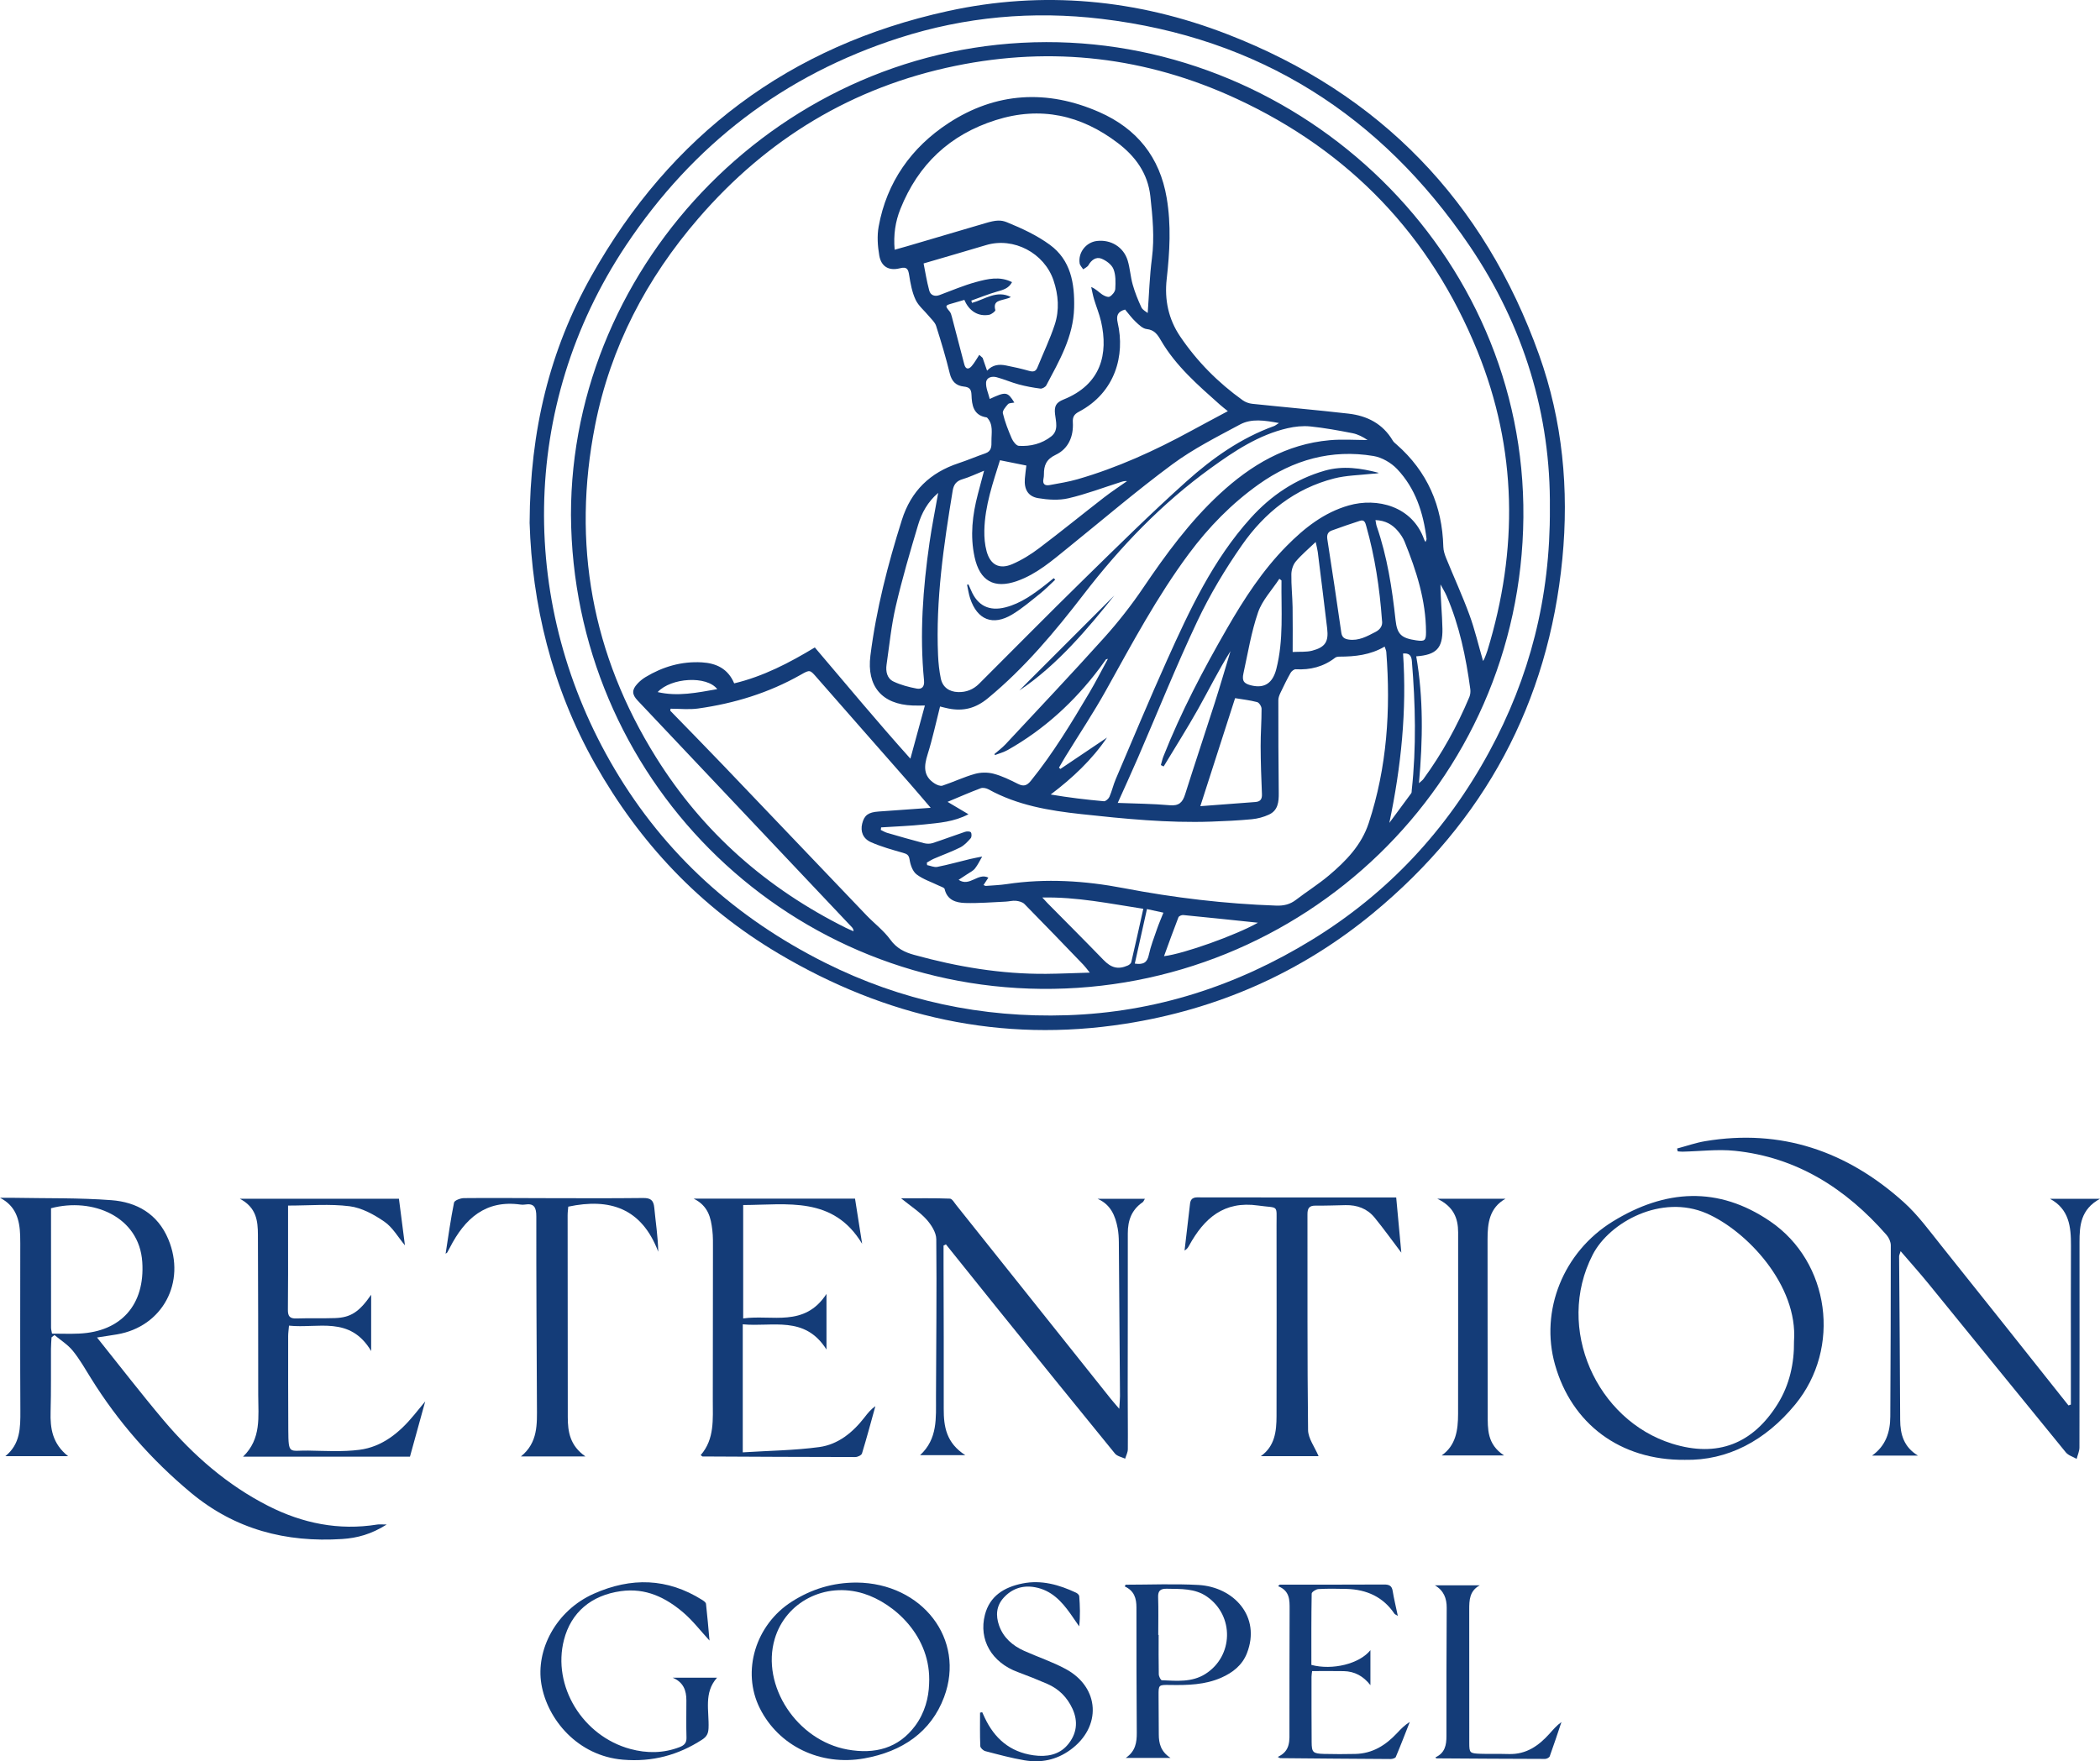 <?xml version="1.0" encoding="UTF-8"?><svg id="Layer_2" xmlns="http://www.w3.org/2000/svg" viewBox="0 0 1922.47 1612.82"><defs><style>.cls-1{fill:#143c78;stroke-width:0px;}</style></defs><g id="Layer_4"><path class="cls-1" d="m484.85,478.89c.34-85.08,18.5-158.46,56.6-226.25C614.01,123.56,722.83,41.98,867.49,10.2c87.21-19.16,173.46-10.94,256.42,21.27,139.4,54.14,234.67,152.48,285.04,293.41,21.59,60.41,27.48,123.31,21.33,186.8-12.8,131.97-71.44,240.49-173.47,324.66-65.92,54.39-142.23,87.93-226.75,101.14-113.57,17.75-219.01-5.97-317.45-64.38-71.86-42.64-126.98-101.18-167.85-173.56-39.92-70.71-57.73-147.33-59.91-220.68Zm933.99-13.36c.95-85.11-23.66-166.94-73.58-240.54-81.02-119.44-192.61-190.51-336.86-207.72-62.86-7.5-124.79-1.98-185.14,17.43-105.63,33.97-188.78,97.81-250.23,190.05-98.57,147.96-97.8,331.61-10.5,479.25,46.32,78.34,111.37,136.74,192.62,177.49,69.81,35.01,143.89,50.71,221.63,48.16,80.88-2.65,155.45-26.83,224.36-69.13,69.52-42.68,123.19-100.36,162-171.75,37.08-68.2,56.2-141.24,55.71-223.25Z"/><path class="cls-1" d="m522.7,471.49c-.12-231.05,194.06-432.51,435.07-432.92,234.49-.4,439.08,192.36,436.83,435.16-2.27,244.68-203.11,433.98-441.21,431.79-237.55-2.19-429.31-194.73-430.69-434.03Zm379.22-267.09c10-3,14.46-3.08,19.92-.86,13.67,5.56,27.46,11.96,39.29,20.64,19.12,14.01,22.77,35.21,22.19,57.7-.69,26.55-13.6,48.54-25.45,70.95-.84,1.59-3.73,3.23-5.43,3.01-6.7-.85-13.4-2.1-19.92-3.85-6.82-1.83-13.35-4.73-20.16-6.56-4.26-1.14-9.34.1-9.64,4.9-.3,4.84,2.08,9.85,3.34,15,14.9-6.95,16.3-6.71,22.53,3.3-2.07.47-4.75.27-5.83,1.49-2.14,2.4-5.23,6.03-4.67,8.37,1.9,7.9,4.91,15.6,8.16,23.09,1.2,2.75,4.13,6.55,6.47,6.69,10.73.65,21.07-1.91,29.64-8.64,6.95-5.46,4.23-13.68,3.47-20.59-.77-7.04.88-10.42,7.73-13.17,34.63-13.89,41.16-41.91,34.43-71.46-1.57-6.88-4.36-13.48-6.39-20.27-1.11-3.71-1.78-7.56-2.65-11.34,4.36,1.82,6.91,4.71,10,6.83,1.96,1.35,5.43,2.84,6.94,1.99,2.36-1.33,4.98-4.52,5.11-7.05.31-6.09.54-12.78-1.68-18.22-1.67-4.1-6.71-7.84-11.1-9.54-4.74-1.83-9.08,1.2-11.78,6.02-.92,1.64-3.16,2.54-4.8,3.79-1.13-1.82-2.96-3.53-3.27-5.48-1.52-9.87,5.86-19.28,15.71-20.47,12.79-1.54,24.48,5.47,28.26,17.85,2.18,7.17,2.56,14.87,4.61,22.09,2.03,7.14,4.81,14.12,7.96,20.85,1.14,2.43,4.3,3.91,5.77,5.17,1.25-17.07,1.73-33.7,3.86-50.11,2.47-19.09.64-37.77-1.42-56.71-2.32-21.35-13.96-36.8-29.85-48.9-33.49-25.49-70.7-33.96-111.78-20.91-41.99,13.33-70.88,40.58-87.18,81.29-4.63,11.56-6.49,23.65-5.29,37.4,4.35-1.23,7.83-2.21,11.53-3.26m527.14,379.86c.67-1.21,1.07-1.77,1.31-2.38.92-2.34,1.91-4.66,2.65-7.06,28.36-92.52,27.32-184.54-9.15-274.41-42.89-105.67-116.89-183.08-220.63-231.1-82.34-38.12-168.47-48.26-257.27-30.02-94.24,19.35-172.33,66.79-235.19,139.59-47.64,55.17-80.51,118.05-94.61,189.48-21.39,108.34-3,209.99,55.79,304.12,43.01,68.87,101.52,120.1,173.84,156.15,2.28,1.14,4.66,2.08,6.99,3.11-.15-1.95-.77-2.89-1.54-3.7-65.36-69.19-130.73-138.36-196.1-207.54-5.31-5.62-5.53-9.68-.28-15.4,2.14-2.33,4.68-4.43,7.39-6.07,15.87-9.58,33.04-14.61,51.66-13.53,13.12.76,23.9,5.74,29.58,19.23,26.56-6.34,50.39-18.73,73.81-32.89,28.92,33.99,57.06,67.93,87.49,101.85,4.69-17.21,8.79-32.25,13.26-48.66-4.82,0-7.95.1-11.08-.02-28.43-1.03-42.3-17.81-38.78-45.71,5.35-42.41,15.96-83.51,28.8-124.19,8.42-26.68,25.88-43.4,52-52.02,8.25-2.72,16.25-6.18,24.47-9.01,5.74-1.98,5.61-6.57,5.55-11.17-.1-7.37,1.94-15.17-3.97-21.48-.14-.15-.41-.23-.63-.26-12-1.91-13.35-11.31-13.68-20.61-.19-5.37-2.07-7.07-7.02-7.61-7.06-.77-11.08-4.66-12.88-12.06-3.57-14.66-7.92-29.14-12.5-43.52-1.06-3.34-4.24-6.05-6.6-8.92-4.11-5.02-9.56-9.38-12.21-15.06-3.22-6.91-4.65-14.81-5.85-22.45-.89-5.66-2.07-7.92-8.52-6.3-10.09,2.54-17.07-1.5-18.84-11.68-1.5-8.63-2.12-17.94-.58-26.49,7.35-40.78,30.09-72.59,63.87-94.71,43.41-28.43,90.52-31.13,138.25-10.08,34.28,15.12,55.22,41.08,61.56,78.45,4.23,24.89,2.78,49.65,0,74.54-2.09,18.71,1.59,36.48,12.3,52.33,15.53,22.98,34.79,42.37,57.31,58.49,2.45,1.75,5.71,2.93,8.72,3.25,29.33,3.09,58.72,5.64,88.02,8.99,17.11,1.95,31.52,9.22,40.66,24.76.78,1.33,2.14,2.36,3.33,3.41,28.37,24.83,41.94,56.38,42.92,93.78.09,3.49,1.25,7.11,2.59,10.4,7.05,17.33,14.88,34.37,21.31,51.92,4.92,13.4,8.16,27.41,12.47,42.24Zm-457.31,205.16c.97.37,1.58.84,2.15.79,6.38-.49,12.81-.71,19.13-1.66,35.94-5.39,71.55-3.1,107.08,3.7,46.13,8.83,92.66,14.37,139.63,16,6.65.23,12.47-1.03,17.89-5.18,9.97-7.65,20.71-14.36,30.29-22.44,15.65-13.2,29.82-27.74,36.47-47.99,16.75-51.06,20.19-103.45,16.09-156.63-.11-1.46-.86-2.86-1.52-4.95-13.16,7.74-27.15,9.18-41.44,9.2-1.31,0-2.91.24-3.88,1-10.66,8.26-22.73,11.3-36.06,10.56-1.54-.09-3.84,1.75-4.72,3.3-3.31,5.85-6.27,11.91-9.16,17.99-1.03,2.16-2.05,4.62-2.05,6.94-.01,28.34.04,56.68.37,85.01.1,8.23-.64,15.99-8.95,19.85-4.87,2.26-10.38,3.74-15.73,4.24-12.29,1.17-24.65,1.75-36.99,2.18-39.9,1.39-79.51-2.57-119.09-6.86-29.49-3.2-58.49-8.06-84.94-22.68-2-1.11-5.13-1.77-7.13-1.02-9.94,3.73-19.67,8.01-30.36,12.47,6.75,4,12.29,7.28,19.15,11.35-13.57,7.12-27.05,7.87-40.21,9.3-13.2,1.43-26.5,1.86-39.76,2.73-.1.78-.2,1.56-.29,2.34,1.91.89,3.74,2.06,5.73,2.64,11.19,3.26,22.38,6.49,33.65,9.44,2.5.65,5.54.76,7.96-.02,9.99-3.24,19.81-7.01,29.77-10.33,1.64-.55,4.6-.53,5.32.44.89,1.2.83,4.33-.15,5.45-2.81,3.18-5.91,6.55-9.61,8.41-7.74,3.89-15.96,6.81-23.94,10.26-2.29.99-4.4,2.4-6.59,3.62.08.76.16,1.52.24,2.28,3.14.61,6.47,2.21,9.37,1.64,10.05-1.99,19.93-4.78,29.9-7.18,3.69-.89,7.43-1.53,11.15-2.28-2.17,3.69-3.98,7.65-6.62,10.96-1.78,2.23-4.71,3.56-7.16,5.23-2.35,1.6-4.75,3.13-7.78,5.12,10.17,6.79,17.62-6.84,27.23-2.01-1.72,2.64-3.02,4.63-4.47,6.84Zm-286.48-161.47c-.1.61-.21,1.22-.31,1.83,16.24,16.72,32.58,33.34,48.69,50.18,43.64,45.63,87.16,91.38,130.8,137.01,7.27,7.6,15.95,14.1,22.04,22.51,5.73,7.92,13.06,11.48,21.63,13.85,39.64,10.96,79.91,17.75,121.17,17.39,12.72-.11,25.44-.7,39.76-1.11-2.7-3.32-4.12-5.35-5.82-7.11-17.93-18.62-35.83-37.27-53.97-55.68-1.79-1.82-5.06-2.68-7.75-2.97-3.12-.33-6.35.6-9.55.75-12.32.54-24.67,1.62-36.97,1.25-8.3-.25-16.47-2.5-18.84-12.78-.32-1.38-3.41-2.19-5.29-3.11-6.87-3.36-14.46-5.76-20.4-10.31-3.55-2.72-5.63-8.61-6.36-13.39-.69-4.46-2.44-5.32-6.18-6.38-9.84-2.79-19.8-5.57-29.13-9.67-7.53-3.31-9.85-9.94-8.13-16.98,1.9-7.74,5.6-10.47,15.01-11.13,15.2-1.07,30.4-2.17,47.72-3.41-7.1-8.27-12.91-15.17-18.85-21.94-28.36-32.33-56.81-64.58-85.1-96.97-6.63-7.6-6.41-7.81-15.1-2.88-29.24,16.59-60.82,26.25-93.94,30.87-8.22,1.15-16.74.17-25.12.17Zm691.12-152.66c.57-1.65,1-2.25.94-2.79-2.9-23.9-10.13-46.29-26.94-64.01-5.46-5.76-13.9-10.67-21.64-11.96-38.45-6.38-73.44,3.47-105,25.9-24.83,17.64-45.85,39.19-63.99,63.6-29.16,39.25-52.06,82.27-75.76,124.86-11.54,20.74-24.75,40.54-37.18,60.79-2.07,3.38-4.01,6.84-6,10.26.44.39.87.77,1.31,1.16,14.22-9.57,28.44-19.15,42.66-28.72-13.92,20.51-31.67,37.08-51.55,52.13,16.49,2.81,32.58,4.73,48.71,6.16,1.61.14,4.29-2.27,5.09-4.1,2.28-5.22,3.51-10.89,5.75-16.12,15.53-36.37,30.73-72.9,46.95-108.96,20.74-46.11,42.12-91.92,76.52-130.08,18.7-20.74,40.97-35.72,67.84-43.44,16.61-4.77,33.16-2.33,49.58,2.02-2.32.85-4.68.63-6.99.89-11.33,1.25-22.96,1.39-33.9,4.19-35.99,9.19-63.67,31.27-84.44,61.04-15.38,22.04-29.39,45.43-40.87,69.7-19.44,41.11-36.36,83.42-54.44,125.18-5.87,13.56-12.05,26.98-18.42,41.21,16.18.65,31.97.74,47.64,2.13,8.35.74,11.69-2.53,14-9.85,8.81-27.92,18.15-55.67,27.06-83.55,5.06-15.83,9.69-31.79,14.52-47.7-10.85,17.27-19.81,35.46-29.73,53.11-9.99,17.77-20.93,35-31.46,52.47-.85-.42-1.71-.84-2.56-1.26.78-2.67,1.35-5.42,2.36-7.99,16.12-40.73,36.47-79.4,58.29-117.25,15.54-26.97,32.52-53.17,54.56-75.45,16.19-16.36,34.03-30.57,56.84-37.07,25.66-7.32,58.14.41,68.97,31.17.22.62.62,1.17,1.27,2.36Zm-394.21,195.13c-.13-.34-.25-.67-.38-1.01,3.4-2.97,7.09-5.67,10.15-8.95,30.24-32.46,60.73-64.71,90.38-97.7,12.8-14.25,24.73-29.48,35.47-45.34,20.83-30.76,42.58-60.57,69.97-85.97,28.77-26.67,61.12-45.85,100.99-49.39,11.44-1.01,23.05-.16,34.59-.16-4.26-2.82-8.89-5.3-13.82-6.26-12.78-2.49-25.64-4.87-38.58-6.18-6.86-.7-14.16.08-20.92,1.64-26.45,6.11-48.65,20.93-70.17,36.47-44.85,32.4-82.74,71.9-116.44,115.68-26.39,34.28-54.05,67.38-87.72,95.15-11.31,9.33-22.53,12.02-36.04,9.36-2.41-.47-4.79-1.14-7.7-1.84-3.77,14.8-6.89,29.56-11.4,43.87-3.35,10.65-4.14,19.81,6.35,26.58,2.06,1.33,5.26,2.67,7.27,2.01,9.98-3.3,19.56-7.9,29.65-10.74,5.36-1.51,11.77-1.57,17.14-.16,7.66,2.01,14.99,5.62,22.13,9.21,5.22,2.63,8.23,1.92,12.04-2.79,20.36-25.19,37.01-52.8,53.45-80.54,5.88-9.93,11.12-20.23,17.04-31.08-1.37.37-1.68.35-1.78.49-2.01,2.76-3.95,5.59-6.01,8.32-23,30.52-50.63,55.87-84,74.7-3.6,2.03-7.76,3.1-11.65,4.61Zm260.05-304.08c-13.3-2.44-25.15-4.3-35.67,1.35-21.1,11.34-42.77,22.26-61.93,36.43-32.71,24.18-63.67,50.71-95.35,76.28-14.59,11.78-28.74,24.26-46.84,30.63-21.05,7.42-34.12-.12-38.86-21.93-4.25-19.55-1.98-38.67,3.01-57.7,1.77-6.74,3.57-13.47,5.67-21.39-7.57,3.04-13.53,5.96-19.82,7.81-5.65,1.66-8.01,4.95-8.93,10.52-8.22,49.94-15.59,99.95-13.37,150.8.31,7.06,1.07,14.17,2.5,21.08,1.67,8.05,7.64,12.25,15.86,12.5,7.53.23,13.95-2.4,19.21-7.64,31.73-31.64,63.16-63.59,95.17-94.93,31.19-30.54,62.25-61.28,94.73-90.41,23.67-21.23,49.74-39.67,80.2-50.66.97-.35,1.79-1.09,4.41-2.74Zm-46.82-10.88c-2.75-2.24-5.1-4.01-7.29-5.96-19.99-17.81-40.32-35.37-54.01-58.91-3.11-5.34-5.96-9.54-13.02-10.31-3.58-.39-7.13-3.89-10.06-6.66-3.6-3.39-6.55-7.49-9.7-11.19-6.64,1.86-8.3,5.33-6.72,12.21,6.78,29.43-1.97,63.69-35.68,81.44-4.25,2.24-5.69,4.79-5.41,9.59.75,12.93-4.04,24.25-15.69,29.76-8.71,4.12-10.85,9.78-10.78,17.98.01,1.36-.15,2.75-.43,4.09-1.01,4.85,1.43,6.43,5.68,5.64,8.52-1.59,17.16-2.91,25.46-5.31,36.43-10.51,70.71-26.14,103.92-44.25,10.78-5.88,21.64-11.62,33.74-18.12Zm-227.51-51.53c1.01.92,2.03,1.83,3.04,2.75,1.3,3.74,2.6,7.48,4.06,11.71,5.26-5.61,11.15-5.95,17.17-4.79,7.17,1.39,14.33,3.01,21.35,5,3.73,1.06,6.05.65,7.58-3.14,5.3-13.09,11.49-25.89,15.87-39.28,4.35-13.3,3.4-27-1.12-40.44-8.44-25.11-36.52-39.89-61.72-32.34-18.47,5.53-36.99,10.88-57.24,16.81,1.47,7.29,2.84,16.22,5.19,24.87,1.12,4.1,4.81,5.79,9.41,4.08,11.1-4.13,22.05-8.85,33.44-11.94,10.59-2.87,21.69-5.57,32.93.12-3.17,6.01-8.58,7.16-14.09,8.76-7.87,2.27-15.49,5.39-23.22,8.14.23.7.46,1.39.7,2.09,11.65-3.15,22.53-12.07,35.51-5.39-1.56,1.07-3.28,1.3-4.89,1.84-4.88,1.65-11.74,1.41-9.29,10.19.25.88-3.45,3.85-5.62,4.25-9.91,1.85-18.45-3.31-22.74-13.65-3.56,1.05-7.2,2.18-10.86,3.17-6.86,1.87-6.96,2.26-2.62,7.46,1.06,1.27,1.56,3.12,2,4.78,3.84,14.55,7.59,29.13,11.42,43.68,1.26,4.79,4.12,4.66,6.81,1.49,2.65-3.12,4.64-6.81,6.92-10.25Zm18.92,96.47c-6.24,20.14-13.86,41.5-14.32,64.43-.13,6.31.43,12.87,2.08,18.94,3.4,12.47,11.69,16.88,23.54,11.78,8.7-3.74,17-8.91,24.58-14.64,20.04-15.14,39.53-31.02,59.38-46.41,6.8-5.27,14.02-9.99,21.05-14.96-2.3-.28-4.16.35-6.03.95-15.87,5.05-31.53,11.03-47.71,14.78-8.76,2.03-18.59,1.38-27.59-.13-9.37-1.57-12.96-8.17-12.22-17.77.33-4.25.96-8.48,1.39-12.1-8.2-1.65-15.81-3.18-24.15-4.86Zm381.07,179.58c6.62,38.32,6.06,76.48,2.48,116.18,2.18-2,3.31-2.75,4.06-3.78,17.04-23.34,30.9-48.48,42.07-75.1.91-2.17,1.2-4.91.88-7.26-3.97-29.29-9.93-58.11-21.7-85.41-1.56-3.62-3.71-6.99-5.59-10.48.02,13.93,1.56,27.28,1.78,40.66.3,17.82-5.63,23.85-23.97,25.19Zm-31.35-32.85c-2.13-29.7-6.5-58.36-14.42-86.43-.84-2.99-1.62-6.17-5.78-4.82-8.63,2.82-17.24,5.72-25.76,8.87-3.54,1.31-4.73,3.87-4.07,8.07,4.47,28.45,8.68,56.94,12.78,85.45.61,4.24,2.81,5.75,6.66,6.34,9.29,1.42,16.85-2.97,24.58-6.93,4.59-2.36,6.81-5.95,6.01-10.55Zm-406.29-116.83c-9.68,8.35-15.12,18.42-18.37,29.28-7.39,24.7-14.63,49.5-20.47,74.6-4.08,17.51-5.83,35.57-8.42,53.42-.91,6.28.46,12.66,6.38,15.47,6.61,3.14,13.96,5.07,21.2,6.44,4.7.89,7.29-1.72,6.73-7.41-4.15-42.34-1.01-84.44,5.03-126.37,2.14-14.83,5.12-29.54,7.92-45.43Zm239.97,286.89c17.63-1.34,34.02-2.58,50.4-3.81,4.5-.34,6.22-2.54,6.02-7.19-.62-14.62-1.14-29.26-1.19-43.9-.04-11.43.88-22.86.84-34.29,0-2.12-2.21-5.62-4.02-6.1-6.68-1.76-13.62-2.53-20.21-3.62-10.38,32.27-20.86,64.84-31.83,98.92Zm-144.64,83.64c2.27,2.47,3.4,3.79,4.62,5.02,17.15,17.37,34.42,34.62,51.4,52.15,6.93,7.15,13.18,9.03,22.12,5.14,1.33-.58,3-1.85,3.29-3.08,3.72-15.9,7.22-31.85,11.02-48.9-31.06-4.76-60.59-10.98-92.45-10.32Zm304.99-345.61c.49,2.56.6,4.15,1.11,5.6,9.63,27.83,14.09,56.67,17.25,85.82,1.45,13.34,5.4,16.73,19.03,18.72,7.73,1.13,8.89.14,8.88-7.54-.07-29.14-8.84-56.25-19.61-82.84-1.43-3.53-3.71-6.88-6.19-9.8-5.03-5.92-11.37-9.61-20.46-9.96Zm-75.82,120.78c6.68-.37,12.5.21,17.81-1.18,12-3.13,15.22-8.24,13.8-20.26-2.76-23.39-5.7-46.77-8.62-70.14-.32-2.55-1.04-5.05-1.91-9.14-6.97,6.7-13.17,11.83-18.25,17.9-2.49,2.97-3.95,7.68-4.01,11.63-.16,10.04.95,20.1,1.13,30.15.23,13.22.06,26.45.06,41.03Zm-12.19-67c-6.8,10.37-15.66,19.65-19.46,30.66-6.22,18.03-9.29,37.18-13.4,55.91-1.54,7.02.45,9.48,7.53,11.12,11.61,2.69,19.17-1.97,22.54-15.03,6.87-26.69,4.41-54.01,4.76-81.13,0-.14-.34-.28-1.96-1.53Zm100.72,223.48c6.69-9.03,13.4-18.05,20.03-27.13.48-.65.36-1.76.45-2.66,4.31-39.47,3.39-78.95.12-118.44-.43-5.16-2.57-7.37-8.06-6.83,3.54,52.16-1.75,103.46-12.55,155.07Zm-206.28,122.06c18.2-2.14,65.87-19.25,85.98-30.63-23.2-2.42-45.79-4.82-68.4-7.02-1.43-.14-3.94.93-4.38,2.05-4.51,11.59-8.69,23.3-13.2,35.6Zm-15.63-43.11c-3.79,17.01-7.45,33.38-11.13,49.91,8.03,1.24,11.39-1.11,12.84-7.95,1.69-7.95,4.71-15.63,7.36-23.35,1.68-4.88,3.75-9.63,6-15.33-5.52-1.2-10.06-2.19-15.06-3.28Zm-393.38-201.4c-9.59-12.55-42.22-10.57-54.55,2.69,18.48,4.25,35.98.54,54.55-2.69Z"/><path class="cls-1" d="m1020.13,545.25c-23.5,29.42-52.2,63.93-87.04,87.07,29.02-29.04,60.62-60.65,87.04-87.07Z"/><path class="cls-1" d="m886.55,535.12c.81,1.81,1.66,3.6,2.43,5.43,5.93,14.1,16.64,19.43,31.53,15.58,14.1-3.64,25.53-12.03,36.76-20.77,2.48-1.93,4.91-3.94,7.36-5.92.46.46.93.92,1.39,1.39-4.55,4.23-8.87,8.74-13.71,12.61-8.37,6.69-16.59,13.77-25.72,19.26-17.73,10.66-31.96,4.9-38.46-14.77-1.33-4.02-1.9-8.28-2.82-12.44.42-.12.83-.25,1.25-.37Z"/><path class="cls-1" d="m784.24,1449.16c59.96.56,99.91,51.88,80.01,104.95-11.89,31.73-38.03,49.82-73.08,56.08-40.05,7.15-78.26-11.3-95.58-45.91-16.95-33.88-3.88-76.47,29.19-97.6,18.12-11.58,37.69-17.54,59.45-17.51Zm66.32,92.9c2.38-43.58-32.07-74.14-59.96-82.8-35.41-11-71.39,7.79-81.36,41.48-12.65,42.78,20.26,92.94,66.52,101.32,25.25,4.57,46.74-1.21,61.95-21.58,9.02-12.08,12.5-26.18,12.85-38.43Z"/><path class="cls-1" d="m649.5,1502.26c-8.27-8.98-15.17-18.08-23.75-25.44-16.08-13.78-34.42-23.01-57.45-19.78-27.13,3.81-45.57,19.5-52.03,44.66-10.83,42.11,16.97,87.99,60.76,99.85,15.12,4.09,30.23,4.03,45.1-1.69,4.46-1.72,6.46-3.99,6.32-8.77-.35-11.37-.07-22.76-.1-34.14-.02-8.94-2.61-16.5-12.57-20.67h40.65c-12.39,13.77-7.13,30.45-7.79,46.17-.21,4.98-1.63,7.81-5.96,10.61-21.89,14.17-45.48,20.54-72.35,18.31-41.37-3.43-69.27-36.71-74.72-69.21-5.23-31.15,13.1-67.26,47.99-82.77,34.27-15.24,67.31-14.36,99.19,5.66,1.43.9,3.37,2.27,3.52,3.58,1.28,11.2,2.19,22.45,3.21,33.64Z"/><path class="cls-1" d="m1030.41,1451.13c22.22,0,44.5-.98,66.64.23,32.42,1.78,57.64,28.95,44.43,62.61-4.19,10.68-12.72,17.56-23.36,22.27-14.96,6.62-30.97,6.97-47.07,6.7-10.46-.18-10.47-.11-10.42,9.86.06,11.81.17,23.62.2,35.43.02,8.18,1.76,15.66,10.73,21.52h-41c9-6.11,10.16-14.24,10.11-22.99-.22-38.27-.37-76.54-.31-114.81.01-8.27-1.95-15.18-10.66-19.22.24-.54.47-1.08.71-1.61Zm29.93,45.99h.35c0,12.01-.13,24.03.13,36.03.04,1.92,1.75,5.42,2.83,5.47,13.62.61,27.54,2,39.78-5.73,25.83-16.34,26.58-53.28,1.61-70.76-11.12-7.79-23.95-7.01-36.69-7.3-5.85-.14-8.32,1.71-8.13,7.57.39,11.56.12,23.15.12,34.72Z"/><path class="cls-1" d="m1171.55,1451.06c31.81,0,63.62.09,95.42-.1,4.79-.03,7.18,1.13,7.95,5.79,1.19,7.26,2.94,14.43,4.73,22.95-1.88-1.2-2.75-1.47-3.12-2.03-10.18-15.14-25.12-22.16-43.77-22.67-8.59-.23-17.21-.35-25.78.13-2.24.13-6.17,2.66-6.19,4.15-.4,21.83-.28,43.68-.28,65.29,19.22,5.14,44.16-.98,54.05-13.52v32.08c-6.53-8.35-14.48-12.66-24.48-12.86-9.49-.19-18.98-.04-28.89-.04-.21,1.9-.56,3.59-.56,5.28,0,19.91-.02,39.83.13,59.74.07,9.43,1.16,10.54,11.26,10.83,9.51.27,19.05.21,28.57.02,16.05-.33,28.04-8.11,38.25-18.98,3.46-3.68,6.91-7.36,11.76-10.29-4.22,10.71-8.34,21.47-12.82,32.08-.45,1.06-3.1,1.85-4.72,1.84-33.69-.17-67.37-.48-101.06-.79-.38,0-.76-.36-2.29-1.14,11.96-5.39,10.72-15.33,10.72-24.91,0-36.77.02-73.53.15-110.3.03-8.5.2-16.87-10.56-21.16.5-.46,1.01-.93,1.51-1.39Z"/><path class="cls-1" d="m899.17,1567.89c.77,1.68,1.53,3.37,2.32,5.04,8.76,18.57,22.64,31.34,44.73,34.43,11.87,1.66,23.18-.3,31-9.41,8.5-9.9,10.07-21.37,4.53-33.35-4.73-10.23-12.27-18-23.04-22.67-8.85-3.83-17.83-7.44-26.9-10.78-24.01-8.83-36.02-29.65-30.15-52.48,4.4-17.11,17.47-25.27,34.36-28.67,17.38-3.5,33.6,1.19,49.09,8.45,1.25.59,2.81,2.04,2.9,3.17.67,9.03,1.02,18.07-.06,27.66-2.69-3.89-5.33-7.81-8.08-11.67-8.06-11.3-17.3-21.4-32.37-24.16-11.37-2.09-21.22,1.36-28.71,9.64-6.78,7.49-7.35,16.29-4.18,25.35,3.88,11.07,12.19,18.46,23.09,23.33,12.57,5.61,25.83,10.04,37.86,16.52,31.51,16.98,33.11,53.21,4.26,74.12-12.75,9.24-26.77,12.07-41.99,9.51-12.07-2.03-23.92-5.28-35.76-8.37-1.92-.5-4.58-2.95-4.64-4.58-.43-10.21-.22-20.44-.22-30.67.65-.14,1.31-.27,1.96-.41Z"/><path class="cls-1" d="m1313.54,1451.68h41.15c-9.48,5.17-9.67,13.62-9.66,22.27.05,40.68,0,81.35.04,122.03,0,9.14.41,9.64,10.25,9.98,8.58.3,17.18-.04,25.76.23,16.26.52,27.54-7.68,37.35-18.53,3.38-3.74,6.58-7.62,11.03-10.8-3.53,10.48-6.97,21-10.74,31.4-.42,1.16-2.78,2.41-4.23,2.4-33.19-.06-66.38-.29-99.57-.51-.14,0-.27-.27-.86-.9,8.72-4.01,10.12-11.18,10.1-19.46-.11-39.14.08-78.29.24-117.43.04-8.59-2.53-15.79-10.87-20.68Z"/><path class="cls-1" d="m0,1096.84c4.31,0,8.62-.07,12.93.01,29.7.57,59.5-.08,89.08,2.17,23.05,1.75,42.29,12.37,52.09,35.8,16.49,39.44-5.33,80.01-46.92,87.08-6.15,1.04-12.32,1.92-18.36,2.86,20.6,25.71,40.23,51.25,60.97,75.82,27.13,32.14,58.43,59.44,95.88,78.46,31.36,15.93,64.53,22.65,99.59,17.01,1.97-.32,4.02-.04,8.76-.04-14.12,8.93-27.07,12.39-40.77,13.28-51.41,3.32-98.11-8.66-138.76-42.61-35.97-30.05-66.5-64.75-91.32-104.79-5.29-8.54-10.32-17.37-16.62-25.09-4.57-5.6-11.04-9.57-16.66-14.28-.9.71-1.8,1.41-2.71,2.12-.18,3.44-.49,6.88-.51,10.32-.11,19.24.21,38.5-.34,57.73-.44,15.25,1.56,29.23,16.02,40.75H4.88c13.76-11.07,13.84-26.14,13.76-41.61-.26-48.6-.09-97.2-.09-145.81,0-4.89.07-9.79-.09-14.68-.47-14.32-3.85-27.01-18.45-34.51Zm47.61,124.38c8.43,0,16.67.32,24.88-.05,38.42-1.75,60.36-26.48,57.75-65.58-2.79-41.8-45.64-59.24-83.53-49.19,0,36.41,0,72.9.03,109.38,0,1.56.48,3.12.87,5.44Z"/><path class="cls-1" d="m1895.8,1286.18c0-13.59,0-27.19,0-40.78.01-34.92-.08-69.83.09-104.75.08-17.28-1.65-33.48-19.24-42.92h45.83c-17.73,9.68-18.76,24.47-18.76,39.7.02,62.65.07,125.31-.07,187.96,0,3.51-1.67,7.01-2.56,10.52-3.34-1.94-7.57-3.12-9.88-5.94-41.99-51.33-83.71-102.88-125.6-154.3-8.03-9.86-16.52-19.32-25.66-29.96-.9,2.94-1.4,3.79-1.39,4.64.32,49.91.81,99.83.97,149.74.04,13.72,3.56,25.11,16.31,32.83h-42.06c12.64-8.97,16.64-21.59,16.71-35.86.26-52.21.5-104.41.46-156.62,0-3.19-1.69-7.05-3.81-9.48-37.27-42.63-82.3-71.32-138.98-77.15-15.74-1.62-31.84.45-47.78.79-1.5.03-3-.19-4.5-.29-.19-.86-.38-1.73-.57-2.59,8.59-2.29,17.07-5.3,25.8-6.75,69.43-11.58,129.71,9.11,181.68,55.88,13.07,11.76,23.69,26.47,34.81,40.35,37.62,46.95,74.95,94.14,112.39,141.23,1.2,1.51,2.4,3.02,3.61,4.53.74-.26,1.48-.52,2.22-.78Z"/><path class="cls-1" d="m1542.49,1336.79c-59.47.56-103.72-33.14-118.96-87.22-13.9-49.31,7.5-103.14,52.92-131.06,47.86-29.43,96.42-32.68,144.17-.06,54.63,37.33,65.19,116.04,22.88,167.58-27.38,33.35-62.07,51.55-101.01,50.76Zm99.85-108.52c3.77-51.54-43.44-101.24-79.99-117.15-41.42-18.03-89.01,8.03-104.34,37.91-34.62,67.49,3.75,151.49,72.82,172.98,41.47,12.9,73.85.16,96.67-36.57,10.76-17.32,15.08-37.1,14.84-57.16Z"/><path class="cls-1" d="m863.78,1140.52c0,5.81,0,11.61,0,17.42.08,44.04.31,88.07.17,132.11-.05,16.31,2.28,31.25,19.72,42.44h-41.36c16.27-14.97,14.49-34.17,14.55-53,.14-48.27.76-96.55.26-144.81-.06-6.15-4.64-13.24-9.04-18.11-6.08-6.74-13.97-11.79-23.17-19.25,16.58,0,30.64-.25,44.68.28,2.05.08,4.12,3.78,5.91,6.02,47.01,58.92,93.98,117.87,140.97,176.8,2.14,2.69,4.44,5.25,8.17,9.65.32-5.5.68-8.63.66-11.74-.31-46.97-.64-93.94-1.05-140.91-.04-4.22-.3-8.51-1.06-12.65-2.15-11.59-6.43-21.78-18.4-27.02h43.31c-.9,1.41-1.27,2.6-2.06,3.15-10.01,6.82-13.61,16.56-13.58,28.52.1,47.95-.08,95.9-.1,143.85,0,17.94.27,35.88.12,53.82-.02,2.9-1.6,5.78-2.46,8.67-3.17-1.54-7.31-2.25-9.35-4.75-35.99-44.1-71.74-88.39-107.49-132.69-15.8-19.57-31.49-39.23-47.24-58.84-.71.36-1.43.71-2.14,1.07Z"/><path class="cls-1" d="m339.78,1185.63v51.54c-19.42-32.62-48.76-20.42-75.21-23.27-.33,3.95-.77,6.76-.77,9.58-.01,28.7-.06,57.4.12,86.1.14,22.97.97,18.46,18.13,18.74,15.65.25,31.5,1.26,46.94-.71,20.95-2.69,36.75-15.71,50.05-31.88,3.03-3.68,6.05-7.37,10.23-12.45-4.93,17.85-9.34,33.83-13.97,50.6h-152.8c17.01-16.44,13.9-36.79,13.89-56.38-.01-48.92-.07-97.84-.28-146.76-.05-12.66-1.3-25.05-16.62-33.06h145.72c1.87,14.57,3.68,28.64,5.49,42.7-6.24-7.45-11.24-16.46-18.77-21.65-9.51-6.55-20.74-12.74-31.84-14.15-18.14-2.31-36.76-.62-56.38-.62,0,10.43,0,20.13,0,29.84-.01,21.85.11,43.7-.15,65.55-.07,5.86,1.72,8.18,7.66,7.98,11.82-.39,23.66.06,35.48-.35,14.32-.49,22.12-5.55,33.07-21.35Z"/><path class="cls-1" d="m679.97,1329.93c24.34-1.54,47.35-1.76,69.99-4.83,17.35-2.35,30.9-13.45,41.73-27.52,2.74-3.56,5.56-7.05,9.69-9.96-4.01,14.47-7.87,28.98-12.26,43.33-.5,1.62-3.95,3.28-6.03,3.28-46.67-.03-93.33-.28-140-.52-.23,0-.47-.35-1.62-1.27,12.8-14.63,11.05-32.8,11.07-50.61.05-45.67.13-91.33.14-137,0-6.19.16-12.44-.59-18.56-1.35-11.07-3.54-21.94-17.11-28.68h147.76c2.2,13.97,4.35,27.68,6.51,41.4-26.34-43.85-68.41-35.68-108.9-35.51v103.82c26.51-3.71,56.04,8.53,76.26-22.44v50.93c-19.86-31.54-49.51-20.47-76.64-23.11v117.25Z"/><path class="cls-1" d="m1207.12,1333.43h-52.91c12.89-9.09,14.38-22.76,14.41-36.75.12-58.38.09-116.77.01-175.15-.02-19.11,2.23-14.9-16.88-17.62-31.27-4.44-49.34,11.54-63.17,36.69-.9,1.64-1.87,3.23-4.16,4.54,1.67-14.3,3.36-28.59,5.02-42.89.78-6.71,5.72-5.79,10.15-5.79,40.93.03,81.86.07,122.79.09,18.19.01,36.38,0,55.8,0,1.6,17.32,3.15,34.05,4.68,50.53-8.44-11.14-16.14-21.95-24.52-32.18-6.73-8.22-15.99-11.55-26.46-11.34-9.27.18-18.54.54-27.81.46-5.48-.04-7.14,2.5-7.13,7.76.11,65.88-.22,131.77.55,197.65.09,7.78,6.06,15.5,9.63,24.01Z"/><path class="cls-1" d="m535.97,1333.67h-59.07c15.76-12.74,14.72-29.72,14.64-46.47-.27-57.73-.65-115.46-.56-173.18.01-8.37-1.95-12.41-10.61-10.98-1.25.2-2.57.17-3.83,0-31.98-4.51-51.12,12.83-64.77,39.54-.74,1.44-1.51,2.87-2.3,4.29-.13.24-.46.36-1.54,1.18,2.53-16.13,4.64-31.59,7.73-46.84.4-1.97,5.85-4.05,8.98-4.08,24.3-.26,48.6,0,72.9.03,30.38.04,60.75.23,91.12-.13,6.82-.08,9.66,1.83,10.32,8.95,1.21,13.01,3.31,25.93,3.62,40.24-15.17-39.96-44.33-49.34-82.37-41.28-.17,2.18-.59,5-.59,7.82.01,61.64.05,123.29.14,184.93.02,13.39,1.96,26.08,16.19,36Z"/><path class="cls-1" d="m1378.25,1097.68c-14.71,8.35-16.48,22.17-16.45,37.11.12,53.46-.05,106.92.14,160.38.05,13.31-.72,27.21,14.9,37.57h-57.03c13-9.09,15-23.18,15.01-38.06.03-55.41.11-110.83.05-166.24-.01-12.91-4.23-23.69-19.14-30.76h62.52Z"/></g></svg>